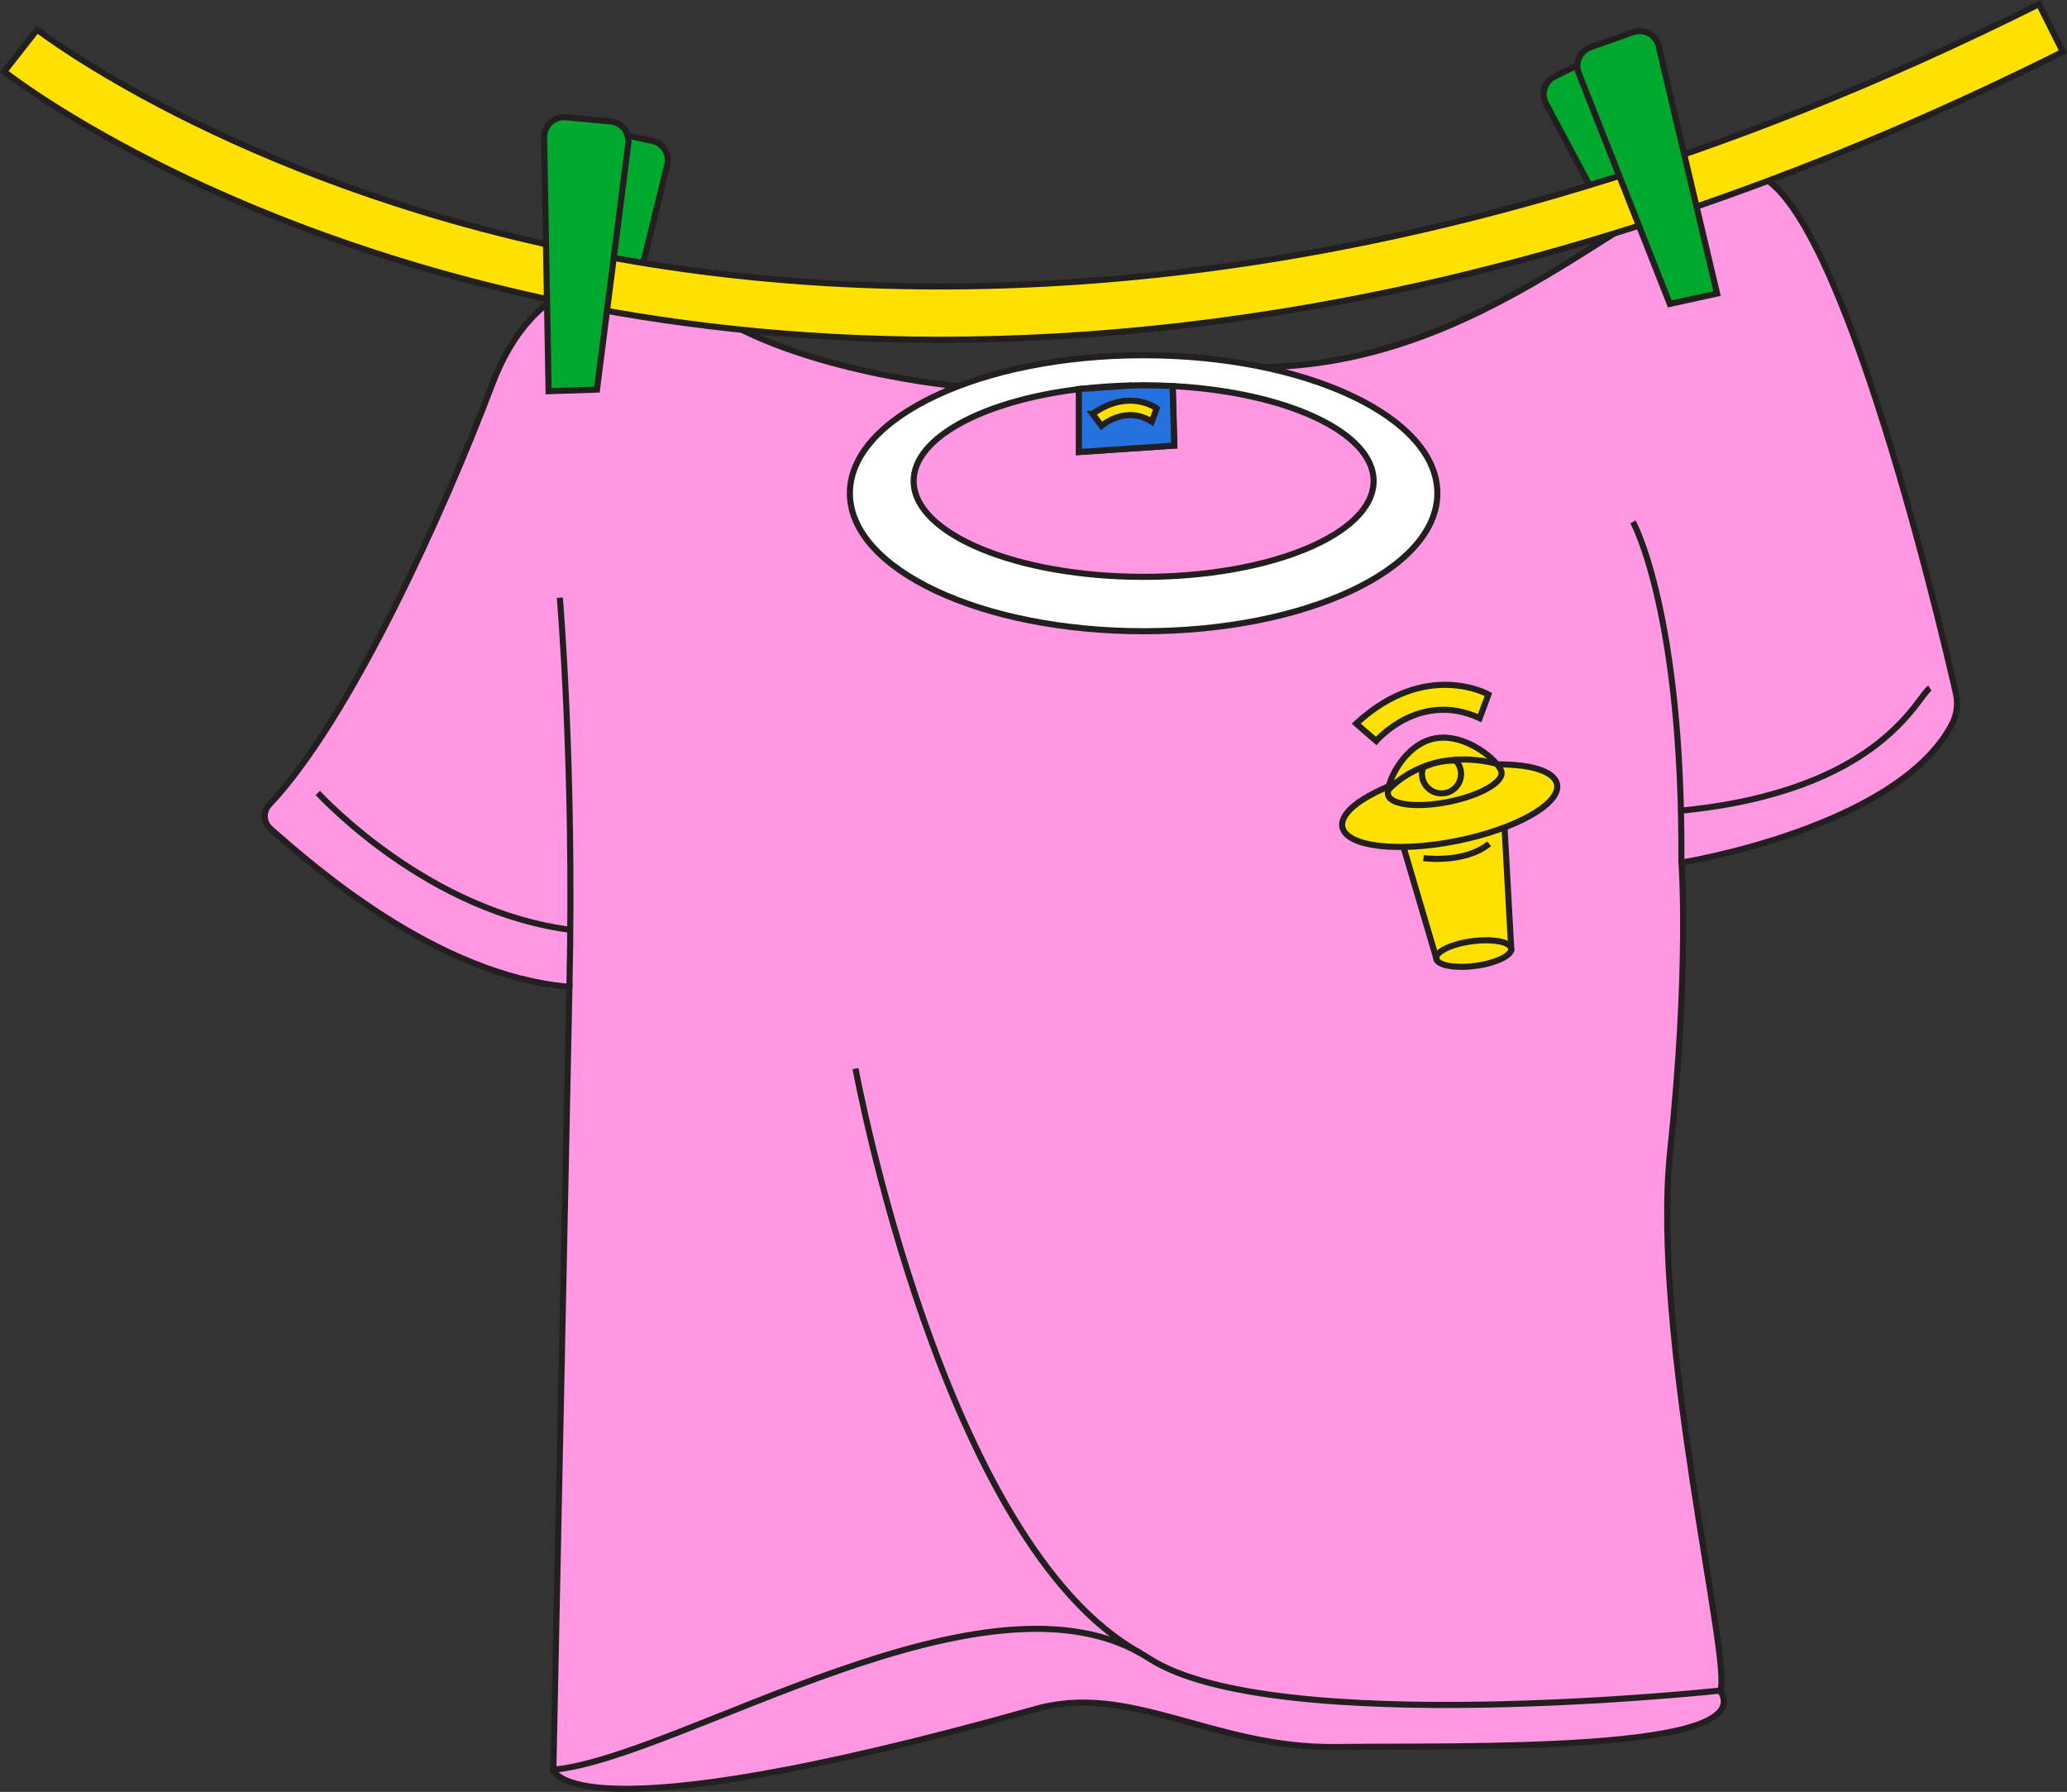 <?xml version="1.0" encoding="utf-8"?>
<svg xmlns="http://www.w3.org/2000/svg" viewBox="0 0 169.59 146.99">
  <rect x="0" y="0" width="169.59" height="146.99" fill="#333333" stroke="none"/>
  <defs>
    <style>.d{fill:#00a82d;}.d,.e,.f,.g,.h,.i{stroke:#231f20;stroke-miterlimit:10;stroke-width:.5px;}.e{fill:#ff97e2;}.f{fill:#fff;}.g{fill:#ffe100;}.h{fill:#2571de;}.i{fill:none;}</style>
  </defs>
  <g id="a"/>
  <g id="b">
    <g id="c">
      <g>
        <path class="e" d="M45.4,145.16s1.06,5.83,39.33-4.9c7.94-2.38,14.7,3.18,24.89,3.05s34.82,.53,31.51-4.63c-3.31-5.16-70.57-14.04-70.57-14.04l-10.06,7.15-15.09,13.37Z"/>
        <g>
          <path class="d" d="M49.96,12.64l-1.39,14.31,2.83,.23,3.35-13.66c.22-.89-.34-1.78-1.24-1.97l-1.62-.34c-.94-.2-1.85,.47-1.94,1.43Z"/>
          <path class="d" d="M131.28,6.46l4.87,13.52-2.69,.92-6.62-12.41c-.43-.81-.11-1.81,.71-2.21l1.48-.73c.86-.42,1.91,0,2.23,.9Z"/>
          <path class="e" d="M80.62,31.82c-.53,.13-14.3-1.06-22.11-6.09-7.81-5.03-14.77-3.09-18.14,5.83-3.89,10.3-11.6,27.39-18.26,34.43-.55,.58-.51,1.47,.09,2,3.41,2.99,13.64,12.07,24.52,12.96l-1.32,64.22c10.33-.93,35.72-17.67,48.86-9.14,10.2,6.62,46.87,2.65,46.87,2.65,1.06-1.99-5.69-29.13-4.1-44.22,1.59-15.09,.93-23.7,.93-23.7,0,0,17.73-2.84,22.19-11.35,.41-.79,.52-1.69,.32-2.56-1.6-6.99-10.02-42.27-16.94-42.63-7.68-.4-20.26,15.49-39.59,15.89s-23.3,1.72-23.3,1.72Z"/>
          <path class="g" d="M77.12,27.87c-12.08,0-22.58-1.32-31.31-3.14C16.91,18.7,1.01,6.39,.35,5.87L3.05,2.43c.16,.12,15.92,12.29,43.9,18.07,25.83,5.34,67.67,6.17,120.34-20.16l1.96,3.91c-36.19,18.1-67.46,23.62-92.13,23.62Z"/>
          <path class="d" d="M44.64,11.25l.37,20.84,3.97-.13,2.57-20.19c.12-.91-.54-1.73-1.45-1.81l-3.69-.34c-.96-.09-1.78,.68-1.77,1.64Z"/>
          <path class="d" d="M136.09,3.8l4.79,20.28-3.88,.85-7.47-18.93c-.34-.85,.1-1.81,.96-2.12l3.49-1.24c.91-.32,1.89,.21,2.12,1.15Z"/>
          <ellipse class="f" cx="93.83" cy="40.46" rx="24.1" ry="11.32"/>
          <path class="i" d="M26.07,65.05c.53,.53,9.14,9.8,20.92,11.25"/>
          <path class="i" d="M45.93,49.03s1.19,13.77,.79,31.91"/>
          <path class="i" d="M133.98,42.81s4.1,7.41,3.97,27.94"/>
          <path class="i" d="M158.34,56.45c-1.06,.66-3.97,8.47-20.52,10.06"/>
          <g>
            <path class="g" d="M88.54,31.92l4.33-.3c-1.49,.03-2.94,.13-4.33,.3Z"/>
            <path class="e" d="M96.22,31.67l.13,4.88-7.81,.53v-5.16c-7.84,.95-13.58,3.97-13.58,7.54,0,4.34,8.45,7.86,18.87,7.86s18.87-3.52,18.87-7.86c0-4-7.19-7.3-16.48-7.79Z"/>
            <polygon class="i" points="88.53 31.92 88.53 31.92 88.54 31.92 88.53 31.92"/>
            <path class="h" d="M96.34,36.55l-.13-4.88c-.78-.04-1.58-.07-2.39-.07-.32,0-.64,.01-.96,.02l-4.33,.3h-.01v5.16l7.81-.53Z"/>
            <path class="g" d="M89.64,33.95l.74,.99s1.94-1.74,4.12-.35l.4-1.09s-2.23-1.69-5.26,.45Z"/>
            <g>
              <path class="g" d="M111.28,59.37l1.63,1.41s3.55-4.16,8.49-1.87l.72-1.94s-5.13-2.9-10.85,2.39Z"/>
              <polyline class="g" points="113.88 65.18 117.85 78.63 123.99 77.82 123.19 63.32"/>
              <ellipse class="g" cx="118.95" cy="66.08" rx="8.98" ry="2.95" transform="translate(-10.65 24.6) rotate(-11.3)"/>
              <path class="g" d="M123.19,63.32c.17,.85-1.78,1.95-4.35,2.46s-4.79,.25-4.96-.6,1.24-4.08,3.81-4.6c2.57-.51,5.33,1.89,5.5,2.74Z"/>
              <path class="i" d="M113.78,64.94s3-3.78,9.04-2.29"/>
              <path class="g" d="M116.79,70.39s3.33,.48,5.39-1.17"/>
              <ellipse class="g" cx="120.92" cy="78.22" rx="3.1" ry="1.02" transform="translate(-9.2 16.5) rotate(-7.52)"/>
              <path class="g" d="M119.43,62.38c-1.17,0-2.07,.28-2.66,.57-.05,.14-.09,.28-.1,.43-.06,.88,.62,1.65,1.5,1.7,.88,.06,1.65-.61,1.7-1.5,.03-.46-.14-.89-.44-1.2Z"/>
            </g>
          </g>
          <path class="e" d="M70.19,87.66s7.15,38.98,23.34,47.92"/>
        </g>
      </g>
    </g>
  </g>
</svg>